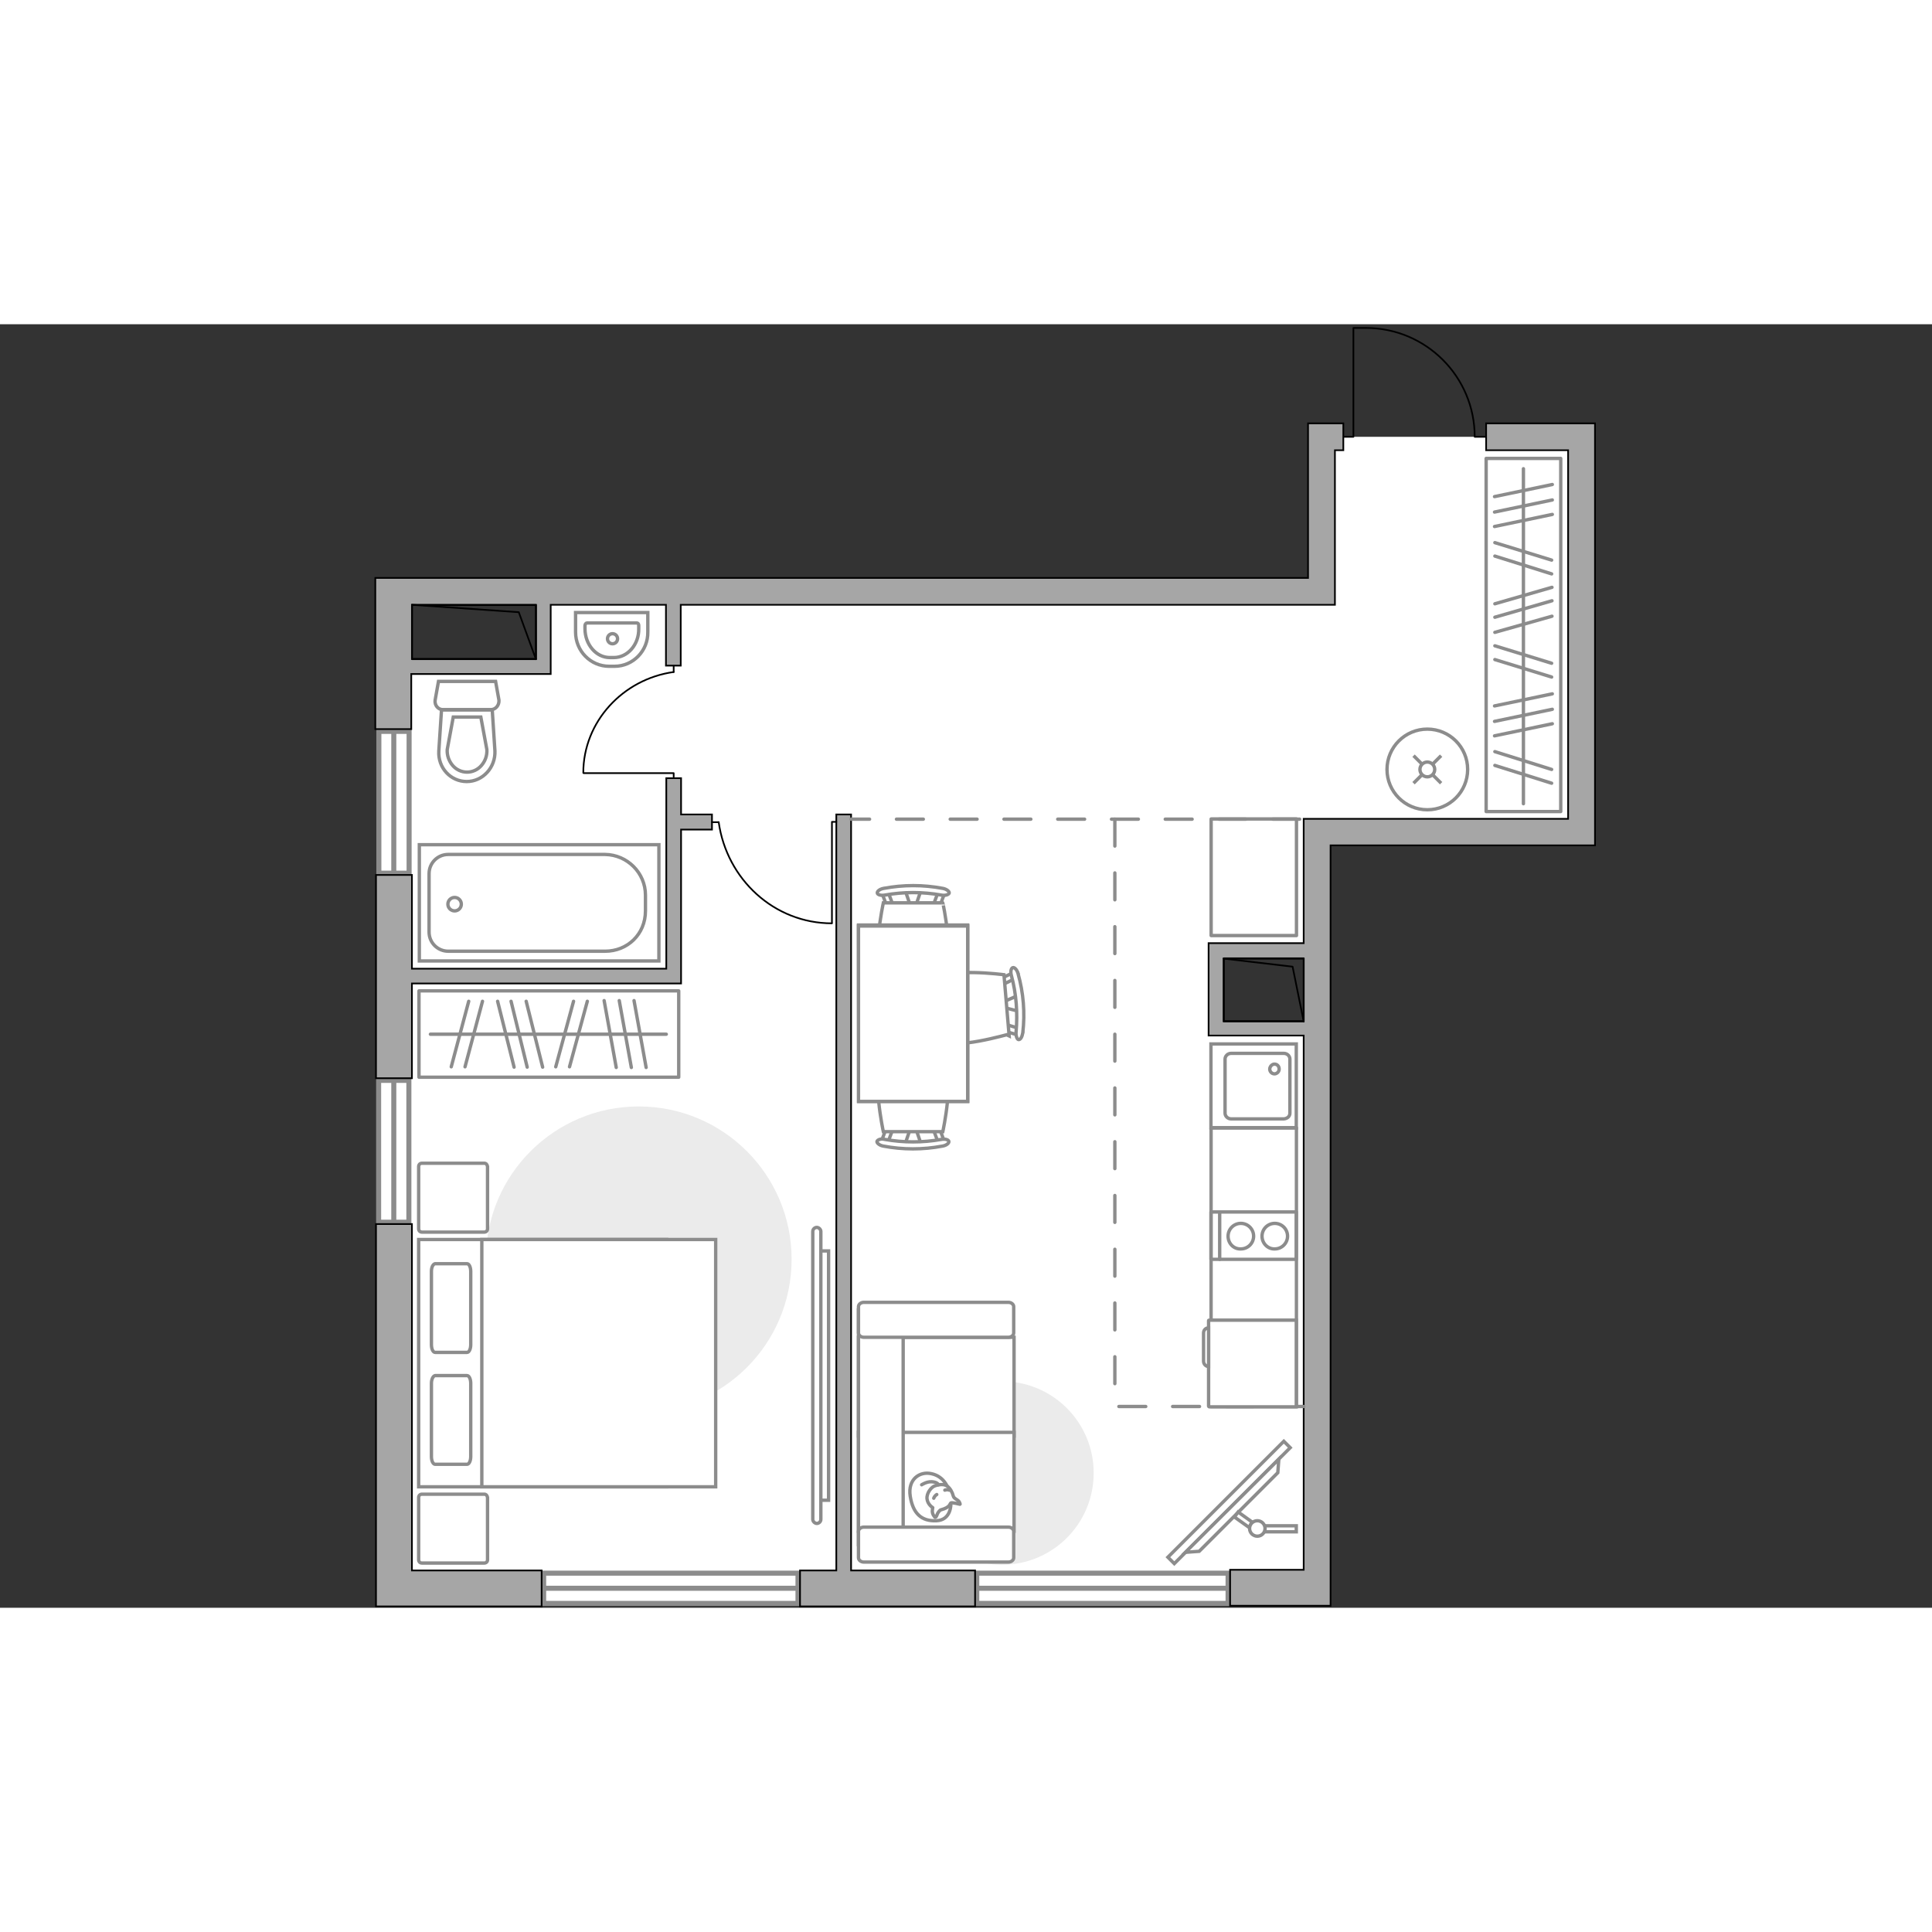<?xml version="1.0" encoding="utf-8"?>
<!-- Generator: Adobe Illustrator 27.2.0, SVG Export Plug-In . SVG Version: 6.00 Build 0)  -->
<svg version="1.1" xmlns="http://www.w3.org/2000/svg" xmlns:xlink="http://www.w3.org/1999/xlink" x="0px" y="0px"
	 viewBox="0 0 575 382" style="enable-background:new 0 0 575 382;" xml:space="preserve" width="200" height="200">
<rect x="0" y="0" width="575" height="382" fill="#333333" stroke="none"/>
<style type="text/css">
	.st0{fill:#FFFFFF;}
	.st1{fill:#FFFFFF;stroke:#8C8C8C;stroke-width:1.5;stroke-linecap:round;stroke-miterlimit:10;}
	.st2{fill:none;stroke:#000000;stroke-width:0.5;stroke-linecap:round;stroke-linejoin:round;stroke-miterlimit:10;}
	.st3{fill:#A6A6A6;stroke:#000000;stroke-width:0.5;stroke-miterlimit:10;}
	.st4{fill:none;stroke:#8C8C8C;stroke-linecap:round;stroke-linejoin:round;stroke-miterlimit:10;stroke-dasharray:8;}
	.st5{fill:#FFFFFF;stroke:#8C8C8C;stroke-miterlimit:10;}
	.st6{fill:none;stroke:#8C8C8C;stroke-linecap:round;stroke-linejoin:round;stroke-miterlimit:10;}
	.st7{fill:#EBEBEB;}
	.st8{fill:#FFFFFF;stroke:#8C8C8C;stroke-linecap:round;stroke-linejoin:round;stroke-miterlimit:10;}
</style>
<g id="bg_1_">
	
		<rect x="374.4" y="52.5" transform="matrix(-4.508216e-07 1 -1 -4.508216e-07 524.499 -340.898)" class="st0" width="116.5" height="78.5"/>
	<polygon class="st0" points="392.8,209.7 361.7,209.7 361.7,186.5 392.8,186.5 392.8,151.3 407.3,151.3 407.3,79.5 356.2,79.5 
		356.2,80.6 161.7,80.6 161.7,101.7 117.2,101.7 117.2,377.1 392.8,377.1 	"/>
</g>
<g id="windows_1_">
	<g>
		
			<rect x="96.1" y="137.8" transform="matrix(9.333627e-07 -1 1 9.333627e-07 -25.043 259.475)" class="st1" width="42.2" height="9"/>
		<line class="st1" x1="117.2" y1="163.3" x2="117.2" y2="121.2"/>
	</g>
	<g>
		
			<rect x="96.1" y="241.6" transform="matrix(9.333627e-07 -1 1 9.333627e-07 -128.912 363.344)" class="st1" width="42.2" height="9"/>
		<line class="st1" x1="117.2" y1="267.2" x2="117.2" y2="225"/>
	</g>
	<g>
		<rect x="161.8" y="371.7" class="st1" width="75.7" height="9"/>
		<line class="st1" x1="161.8" y1="376.2" x2="237.5" y2="376.2"/>
	</g>
	<g>
		<rect x="290.7" y="371.7" class="st1" width="74.8" height="9"/>
		<line class="st1" x1="290.7" y1="376.2" x2="365.5" y2="376.2"/>
	</g>
</g>
<g id="plan">
	<path class="st2" d="M399.9,33.5h2.9V1.1l3.7,0c17.9,0,32.4,14.5,32.4,32.4v0h3.4"/>
	<g>
		<path class="st3" d="M122.6,104.1h36.9h3.3h1.1V83.5l34.3,0v18.1h4.4V83.5l186.7,0l0,0h8v-8v-38h2.5v-8h-2.5h-8l0,46l-266.9,0l0,0
			h-10.7l0,45h10.7V104.1z M159.5,83.5v16.1h-36.9l0-16.1H159.5z"/>
		<polygon class="st3" points="122.6,267.8 111.9,267.8 111.9,370.9 111.9,370.9 111.9,381.6 161.2,381.6 161.2,370.9 122.6,370.9 
					"/>
		<path class="st3" d="M474.7,29.5h-8h-24.4v8h24.4l0,109.7l-78.7,0v1.9v35.1h-28.3v1v3.4v18.7v3.6v0.8H388l0,159l-21.9,0v10.7
			l29.9,0v-4.5l0-221.8l70.7,0l0,0h8l0-117.7l0,0V29.5z M364.2,207.5v-18.7H388l0,18.7H364.2z"/>
		<polygon class="st3" points="202.7,135.1 198.3,135.1 198.3,191.8 122.6,191.8 122.6,163.9 111.9,163.9 111.9,224.4 122.6,224.4 
			122.6,196.2 202.7,196.2 202.7,150.4 211.9,150.4 211.9,145.9 202.7,145.9 		"/>
		<polygon class="st3" points="253.3,145.9 248.9,145.9 248.9,370.9 238.1,370.9 238.1,381.6 290.2,381.6 290.2,370.9 253.3,370.9 
					"/>
	</g>
	<g>
		<polyline class="st2" points="364.2,188.8 384.7,191.2 388,207.5 		"/>
		
			<rect x="366.7" y="186.2" transform="matrix(-4.508216e-07 1 -1 -4.508216e-07 574.214 -177.989)" class="st2" width="18.7" height="23.8"/>
	</g>
	<g>
		<polyline class="st2" points="122.6,83.5 154.4,85.7 159.5,99.7 		"/>
		
			<rect x="133" y="73.1" transform="matrix(-4.508216e-07 1 -1 -4.508216e-07 232.621 -49.42)" class="st2" width="16.1" height="36.9"/>
	</g>
	<line class="st4" x1="386.8" y1="147.3" x2="253.3" y2="147.3"/>
	<polyline class="st4" points="331.8,147.3 331.8,322.1 388,322.1 	"/>
	<g>
		<path id="wc_00000003103490666389359740000004805081180941917099_" class="st5" d="M144.7,126.6"/>
		<g id="Group_26_00000110445690682379146380000018130116197706778043_">
			<path id="Vector_130_00000150814417292145448540000015542517055690334357_" class="st5" d="M146.1,114.7l-14.3,0
				c-1.4,0-2.5-1.3-2.3-2.8l1-5.6l17,0l1,5.6C148.6,113.4,147.5,114.7,146.1,114.7z"/>
			<path id="Vector_131_00000072249967181820393570000001438014674435850398_" class="st5" d="M138.9,136.1c-4.8,0-8.6-4.1-8.3-9.1
				l0.8-12.2l15.1,0l0.8,12.2C147.5,131.9,143.7,136.1,138.9,136.1z"/>
			<path id="Vector_132_00000155132883049842669000000010816923234560665493_" class="st5" d="M134.9,116.9l-1.8,9.7
				c-0.1,1.7,0.5,3.4,1.6,4.7c1.1,1.3,2.7,2,4.3,2s3.2-0.7,4.3-2c1.1-1.3,1.7-2.9,1.6-4.7l-1.8-9.7L134.9,116.9z"/>
		</g>
	</g>
	<g>
		<path id="Vector_134_00000168831197251972464040000014513491429162539424_" class="st5" d="M182.9,101.8h-1.6
			c-5.5,0-10-4.5-10-10.2v-5.8l21.5,0v5.8C192.9,97.2,188.4,101.8,182.9,101.8z"/>
		<path id="Vector_133_00000163758376487381030340000006902983688845202337_" class="st5" d="M182.7,99.2h-1.2
			c-4.1,0-7.4-3.9-7.4-8.6v-0.9c0-0.4,0.3-0.8,0.6-0.8l14.8,0c0.4,0,0.6,0.3,0.6,0.8v0.9C190.2,95.3,186.8,99.2,182.7,99.2z"/>
		<circle class="st5" cx="182.3" cy="93.6" r="1.5"/>
	</g>
	<g>
		<g id="Group_27_00000152974040012346550590000010532203697083839373_">
			<path id="Vector_140_00000127043383882848620870000006434045876349193346_" class="st5" d="M360.4,214.2v25l25.4,0v-25
				L360.4,214.2z"/>
		</g>
		<path id="Vector_141_00000044143312280686552680000015816161998991064726_" class="st5" d="M383.9,234.8v-16.1
			c0-0.9-0.8-1.7-1.8-1.7h-15.7c-1,0-1.8,0.8-1.8,1.7l0,16.1c0,0.9,0.8,1.7,1.8,1.7h15.7C383.2,236.4,383.9,235.7,383.9,234.8z"/>
		<path id="Vector_139_00000067204269017432263670000007034898588047059852_" class="st5" d="M377.9,221.7c0-0.8,0.7-1.5,1.4-1.5
			c0.8,0,1.4,0.6,1.4,1.5c0,0.8-0.7,1.4-1.4,1.4C378.5,223.1,377.9,222.4,377.9,221.7z"/>
	</g>
	<g>
		<g>
			<path id="Vector_135_00000163050699311927771870000015417974735822445723_" class="st5" d="M196.1,189.5l-71.3,0l0-34.6l71.3,0
				L196.1,189.5z"/>
			<path id="Vector_136_00000130642213636776795950000000748905123077506958_" class="st5" d="M192.1,169.9v4.7c0,7-5.4,12-12,12
				l-46.7,0c-3.1,0-5.7-2.5-5.7-5.7l0-17.4c0-3.1,2.5-5.7,5.7-5.7l46.7,0C186.7,157.9,192.1,163.3,192.1,169.9z"/>
		</g>
		<circle class="st5" cx="135.3" cy="172.6" r="2"/>
	</g>
	<g>
		<rect x="360.4" y="264.2" class="st6" width="25.4" height="14.1"/>
		<g>
			<g>
				<path class="st6" d="M375.6,271.4c0-2.1,1.7-3.8,3.8-3.8c2.1,0,3.8,1.7,3.8,3.8c0,2.1-1.7,3.8-3.8,3.8
					C377.4,275.3,375.6,273.6,375.6,271.4z"/>
				<path class="st6" d="M365.5,271.4c0-2.1,1.7-3.8,3.8-3.8c2.1,0,3.8,1.7,3.8,3.8c0,2.1-1.7,3.8-3.8,3.8
					C367.2,275.3,365.5,273.6,365.5,271.4z"/>
			</g>
		</g>
		<line class="st6" x1="363" y1="278.3" x2="363" y2="264.4"/>
	</g>
</g>
<g id="furniture">
	<path id="Vector_00000169550522544647627410000006038239736869959552_" class="st7" d="M144.6,278.3c0,25.2,20.4,45.5,45.5,45.5
		c25.2,0,45.5-20.4,45.5-45.5c0-25.2-20.4-45.5-45.5-45.5S144.6,253.1,144.6,278.3z"/>
	<path id="Vector_00000040543143018560041340000000099162863068509877_" class="st7" d="M270.9,341.9c0,15.1,12.2,27.3,27.3,27.3
		c15.1,0,27.3-12.2,27.3-27.3c0-15.1-12.2-27.3-27.3-27.3C283.1,314.6,270.9,326.8,270.9,341.9z"/>
	<g id="Group_34_00000133522964555897899450000004528052011212538267_">
		<path id="Vector_158_00000043435066484076029400000000765221733691116975_" class="st2" d="M173.7,133.6h26.8v1.1"/>
		<path id="Vector_159_00000049903220369082704310000012342417648664649384_" class="st2" d="M200.5,101.7v1.8"/>
		<path id="Vector_160_00000085250091123190320100000014421265309868886407_" class="st2" d="M200.5,103.5
			c-15.1,2.1-26.9,14.8-26.9,30"/>
	</g>
	<g id="Group_34_00000176733119832035771470000009014963469081753530_">
		<path id="Vector_158_00000077313066378528888760000017942237098142227647_" class="st2" d="M247.6,178.1v-30h1.3"/>
		<path id="Vector_159_00000142857997009661733320000005488952409880356509_" class="st2" d="M211.9,148.2h2"/>
		<path id="Vector_160_00000103253669944372803450000003334473869079518887_" class="st2" d="M213.9,148.2
			c2.4,17,16.5,30.1,33.7,30.1"/>
	</g>
	
		<rect x="331.6" y="267.9" transform="matrix(-4.508216e-07 1 -1 -4.508216e-07 653.742 -92.477)" class="st6" width="83" height="25.4"/>
	
		<rect x="355.7" y="151.9" transform="matrix(-4.508216e-07 1 -1 -4.508216e-07 537.758 -208.461)" class="st6" width="34.7" height="25.4"/>
	<g>
		<path id="Vector_8_00000132081239294544923050000009567697155256242872_" class="st5" d="M359.7,296.6V322c0,0.1,0.1,0.2,0.2,0.2
			h25.9l0-25.8l-25.9,0C359.8,296.4,359.7,296.4,359.7,296.6z"/>
		<path id="Vector_9_00000181794835575591364860000003114604193075556486_" class="st5" d="M359.7,310.2l0-11.5
			c-0.9,0-1.5,0.7-1.5,1.5v8.4C358.2,309.5,358.9,310.2,359.7,310.2z"/>
	</g>
	<g>
		<g id="Group_2_00000013171456075057949590000009707768089970830232_">
			<g id="Group_3_00000182515949320705495230000006103618979606630060_">
				<path id="Vector_10_00000057841168901744185830000018056638289733557918_" class="st5" d="M269.4,243.9l1.7-5h1.3l1.7,5H269.4z"
					/>
			</g>
			<g id="Group_4_00000078759526914215806460000013708425028218859161_">
				<path id="Vector_11_00000067950091285434187390000013476019513767053503_" class="st5" d="M278.8,239.1c0.4,0,0.8,0.2,0.9,0.5
					l1.5,4c0.1,0.4-0.1,0.7-0.7,0.8c-0.5,0.1-1.1-0.1-1.1-0.4l-1.5-4c-0.1-0.4,0.1-0.7,0.7-0.8C278.6,239.1,278.7,239.1,278.8,239.1
					z"/>
			</g>
			<g id="Group_5_00000122704616234402970160000001954725943911495568_">
				<path id="Vector_12_00000134208688454274819110000012956570539370842514_" class="st5" d="M264.7,239.1c0.1,0,0.1,0,0.2,0
					c0.5,0.1,0.8,0.4,0.7,0.8l-1.5,4c-0.1,0.4-0.7,0.6-1.2,0.4c-0.5-0.1-0.8-0.4-0.7-0.8l1.5-4C263.9,239.4,264.3,239.1,264.7,239.1
					z"/>
			</g>
			<path id="Vector_13_00000139257337703844160220000001190017946181405059_" class="st5" d="M262.9,219.6c3.1-3.1,14.6-3.1,17.7,0
				c3.7,3.7,0,20.7,0,20.7h-17.7C262.9,240.3,259.2,223.3,262.9,219.6z"/>
			<path id="Vector_14_00000049204243403643900980000015714238580518182581_" class="st5" d="M263.3,242.6c5.6,1,11.3,1,16.9,0
				c1.1-0.2,2.1,0.1,2.2,0.6c0.1,0.5-0.7,1.2-1.9,1.4c-5.8,1.1-11.8,1.1-17.6,0c-1.1-0.2-2-0.9-1.9-1.4
				C261.2,242.7,262.2,242.3,263.3,242.6z"/>
		</g>
		<g id="Group_2_00000089574721959757152990000004031086667679284352_">
			<g id="Group_3_00000080896772365287501190000010036016086240793216_">
				<path id="Vector_10_00000157290664205176232180000016324872677883943555_" class="st5" d="M274.1,168.5l-1.7,5h-1.3l-1.7-5
					H274.1z"/>
			</g>
			<g id="Group_4_00000054977491142521541220000003506146584905689518_">
				<path id="Vector_11_00000105397096968127357160000017670162604475471519_" class="st5" d="M264.7,173.3c-0.4,0-0.8-0.2-0.9-0.5
					l-1.5-4c-0.1-0.4,0.1-0.7,0.7-0.8c0.5-0.1,1.1,0.1,1.1,0.4l1.5,4c0.1,0.4-0.1,0.7-0.7,0.8C264.9,173.3,264.8,173.3,264.7,173.3z
					"/>
			</g>
			<g id="Group_5_00000018943148626738142050000015523955607882545806_">
				<path id="Vector_12_00000053511198423246431860000000112816609884445873_" class="st5" d="M278.8,173.3c-0.1,0-0.1,0-0.2,0
					c-0.5-0.1-0.8-0.4-0.7-0.8l1.5-4c0.1-0.4,0.7-0.6,1.2-0.4c0.5,0.1,0.8,0.4,0.7,0.8l-1.5,4C279.6,173.1,279.2,173.3,278.8,173.3z
					"/>
			</g>
			<path id="Vector_13_00000003081150195608179570000015045356803867339436_" class="st5" d="M280.6,192.9c-3.1,3.1-14.6,3.1-17.7,0
				c-3.7-3.7,0-20.7,0-20.7h17.7C280.6,172.1,284.3,189.2,280.6,192.9z"/>
			<path id="Vector_14_00000092455270902998206840000016090240060516945811_" class="st5" d="M280.2,169.9c-5.6-1-11.3-1-16.9,0
				c-1.1,0.2-2.1-0.1-2.2-0.6c-0.1-0.5,0.7-1.2,1.9-1.4c5.8-1.1,11.8-1.1,17.6,0c1.1,0.2,2,0.9,1.9,1.4
				C282.3,169.8,281.3,170.1,280.2,169.9z"/>
		</g>
		<g id="Group_2_00000138530941033173915850000003398424979398675075_">
			<g id="Group_3_00000048467001708496568700000006521442211720662195_">
				<path id="Vector_10_00000047026487511744071410000011513124774690751905_" class="st5" d="M303.3,204.5l-5.1-1.3l-0.1-1.3
					l4.8-2.1L303.3,204.5z"/>
			</g>
			<g id="Group_4_00000098910852493127176880000000014029300020161980_">
				<path id="Vector_11_00000021111484118952675310000011378070929334493332_" class="st5" d="M297.7,195.5c0-0.4,0.2-0.9,0.5-0.9
					l3.9-1.9c0.4-0.2,0.8,0.1,0.9,0.6c0.1,0.5-0.1,1.1-0.4,1.2l-3.9,1.9c-0.4,0.2-0.8-0.1-0.9-0.6
					C297.8,195.7,297.8,195.6,297.7,195.5z"/>
			</g>
			<g id="Group_5_00000055705107364939418460000012860484785129836451_">
				<path id="Vector_12_00000012447550846680971350000017684148469150053020_" class="st5" d="M298.9,209.5c0-0.1,0-0.1,0-0.2
					c0.1-0.6,0.4-0.9,0.8-0.8l4.1,1.2c0.4,0.1,0.7,0.6,0.5,1.2c-0.1,0.6-0.4,0.9-0.8,0.8l-4.1-1.2
					C299.2,210.3,298.9,210,298.9,209.5z"/>
			</g>
			<path id="Vector_13_00000081642203898220757190000009199559317893548176_" class="st5" d="M279.6,213c-3.4-2.9-4.3-14.3-1.5-17.7
				c3.4-4,20.7-1.7,20.7-1.7l1.5,17.7C300.2,211.2,283.5,216.3,279.6,213z"/>
			<path id="Vector_14_00000088813872086465339060000003285610342350647221_" class="st5" d="M302.4,210.7
				c0.5-5.6,0.1-11.4-1.4-16.9c-0.3-1.1-0.1-2.1,0.4-2.3c0.5-0.2,1.3,0.6,1.6,1.8c1.6,5.7,2.1,11.7,1.4,17.6c-0.2,1.2-0.7,2.1-1.3,2
				C302.7,212.8,302.3,211.8,302.4,210.7z"/>
		</g>
		<g>
			<path id="Vector_35_00000179637327900251445660000010945267626789666725_" class="st5" d="M255.5,178.8l32.5,0l0,52.5h-26.2
				l-6.2,0L255.5,178.8z"/>
			<path class="st5" d="M288,179.1l-32.5,0l0,52.2l32.5,0L288,179.1z"/>
		</g>
	</g>
	<g>
		<circle class="st5" cx="424.8" cy="132.5" r="12"/>
		<line class="st5" x1="428.9" y1="136.6" x2="426.5" y2="134.2"/>
		<circle class="st5" cx="424.8" cy="132.5" r="2.2"/>
		<line class="st5" x1="423.1" y1="130.8" x2="420.7" y2="128.4"/>
		<line class="st5" x1="420.7" y1="136.6" x2="423.1" y2="134.2"/>
		<line class="st5" x1="426.5" y1="130.8" x2="428.9" y2="128.4"/>
	</g>
	<g>
		<path id="Vector_55_00000152961356634455510720000004045967490783511451_" class="st5" d="M255.5,301.5v29.4l46.3,0v-29.4
			L255.5,301.5z"/>
		<path id="Vector_56_00000047047676709850079540000005669868616478988684_" class="st5" d="M255.5,329.8l0,29.4l46.3,0l0-29.4
			L255.5,329.8z"/>
		<path id="Vector_57_00000114779124984418417200000006390173613764879001_" class="st5" d="M268.8,296.3l-13.3-2.8l0,69.7h13.3
			L268.8,296.3z"/>
		<path id="Vector_58_00000076596091276899164630000009450393640177276597_" class="st5" d="M257.1,301.5l43,0
			c0.9,0,1.6-0.6,1.6-1.3v-7.8c0-0.7-0.7-1.3-1.6-1.3h-43c-0.9,0-1.6,0.6-1.6,1.3v7.8C255.5,300.9,256.2,301.5,257.1,301.5z"/>
		<path id="Vector_59_00000083801305000440295350000011149135831025734541_" class="st5" d="M257.1,368.4h43c0.9,0,1.6-0.6,1.6-1.3
			v-7.8c0-0.7-0.7-1.3-1.6-1.3l-43,0c-0.9,0-1.6,0.6-1.6,1.3v7.8C255.5,367.8,256.2,368.4,257.1,368.4z"/>
		<g>
			<path class="st8" d="M283,351c0,0,0.2,4.9-4.3,5.1c-4.5,0.2-7-2.2-7.8-7.3c-0.8-5.1,2.9-7.5,6.3-6.7
				C280.7,342.8,283,346.1,283,351z"/>
			<path class="st8" d="M279.9,352.9c0,0-0.7,0.5-1,1.4s-0.6,0.8-0.6,0.8s-1-0.9-0.8-2.2c0.1-0.7,0.1-0.7,0.1-0.7s-1.5-0.9-1.7-2.6
				c-0.2-1.7,1.3-3.6,2.4-3.9c1.1-0.4,2.7-0.6,3.6,0.1c0.9,0.6,1.6,2,1.8,2.9c0.2,0.9,1.4,1.1,1.8,1.8c0.4,0.8,0.2,0.7,0.2,0.7
				s-2.3-0.6-2.7-0.4C282.6,351.1,282.9,352.1,279.9,352.9z"/>
			<path class="st8" d="M278.8,348.3c0,0-0.6,0.3-0.9,1.1"/>
			<path class="st8" d="M281.2,347c0,0,0.7-0.3,1.3,0"/>
			<path class="st6" d="M279.3,345.4c0,0-0.2-0.8-2-0.9c-1.5-0.1-3,0.9-3,0.9"/>
		</g>
	</g>
	<g>
		
			<rect x="341.4" y="349.4" transform="matrix(-0.707 0.707 -0.707 -0.707 872.389 340.019)" class="st5" width="48.8" height="2.7"/>
		<polygon class="st5" points="356.9,365.2 380.3,341.8 380.6,337.8 352.8,365.5 		"/>
		<g>
			<path class="st5" d="M376.5,358.4c0,0.4-0.1,0.7-0.3,1h9.6v-1.8h-9.5C376.4,357.9,376.5,358.2,376.5,358.4z"/>
			<path class="st5" d="M371.9,358.2c0.1-0.7,0.4-1.3,0.9-1.6l-4.3-3.1l-1.1,1.5L371.9,358.2z"/>
		</g>
		<circle class="st5" cx="374.2" cy="358.4" r="2.3"/>
	</g>
	<g>
		<path class="st5" d="M244.3,355.7c0,0.7-0.6,1.2-1.2,1.2s-1.2-0.6-1.2-1.2v-85.7c0-0.7,0.6-1.2,1.2-1.2s1.2,0.6,1.2,1.2V355.7z"/>
		<rect x="244.3" y="275.8" class="st5" width="2.3" height="74.2"/>
	</g>
	<g>
		<path id="Vector_98_00000158739447405033719990000003367552804849467804_" class="st5" d="M198.4,346l0-73.6l-73.8,0l0,73.6
			L198.4,346z"/>
		<path id="Vector_99_00000166644409003401120980000010452815396045118655_" class="st5" d="M213,272.4l0,73.6l-69.6,0l0-64.9l0-8.7
			h9.4L213,272.4z"/>
		<path id="Vector_100_00000131364710916036689770000006645676948265113243_" class="st6" d="M128.4,315.2l0,21.8
			c0,1.3,0.5,2.3,1.1,2.3h9.5c0.6,0,1.1-1,1.1-2.3l0-21.8c0-1.3-0.5-2.3-1.1-2.3h-9.5C128.9,313,128.4,314,128.4,315.2z"/>
		<path id="Vector_101_00000038391368795059305270000010191952426946232212_" class="st6" d="M128.4,281.9l0,21.8
			c0,1.3,0.5,2.3,1.1,2.3h9.5c0.6,0,1.1-1,1.1-2.3l0-21.8c0-1.3-0.5-2.3-1.1-2.3h-9.5C128.9,279.7,128.4,280.6,128.4,281.9z"/>
	</g>
	<path id="Vector_5_00000131368474457478737890000013809731760557223556_" class="st8" d="M144.1,249.7h-18.5c-0.6,0-1,0.4-1,1
		l0,18.5c0,0.6,0.4,1,1,1l18.5,0c0.6,0,1-0.4,1-1l0-18.5C145,250.1,144.7,249.7,144.1,249.7z"/>
	<path id="Vector_5_00000020359326265571649690000010024349485921501350_" class="st8" d="M144.1,348.2l-18.5,0c-0.6,0-1,0.4-1,1
		l0,18.5c0,0.6,0.4,1,1,1l18.5,0c0.6,0,1-0.4,1-1l0-18.5C145,348.6,144.7,348.2,144.1,348.2z"/>
	<rect x="124.7" y="198.4" class="st6" width="77.3" height="25.7"/>
	<line class="st6" x1="179.8" y1="201.3" x2="183.4" y2="221.2"/>
	<line class="st6" x1="184.3" y1="201.3" x2="187.9" y2="221.2"/>
	<line class="st6" x1="188.7" y1="201.3" x2="192.3" y2="221.2"/>
	<line class="st6" x1="170.7" y1="201.5" x2="165.4" y2="221"/>
	<line class="st6" x1="174.8" y1="201.5" x2="169.5" y2="221"/>
	<line class="st6" x1="139.5" y1="201.5" x2="134.3" y2="221"/>
	<line class="st6" x1="143.6" y1="201.5" x2="138.4" y2="221"/>
	<line class="st6" x1="148.1" y1="201.5" x2="153" y2="221.1"/>
	<line class="st6" x1="156.6" y1="201.5" x2="161.5" y2="221.1"/>
	<line class="st6" x1="152.1" y1="201.5" x2="156.9" y2="221.1"/>
	<line class="st6" x1="128.1" y1="211.3" x2="198.3" y2="211.3"/>
	
		<rect x="400.8" y="81.4" transform="matrix(-4.508216e-07 1 -1 -4.508216e-07 545.907 -360.864)" class="st6" width="105.1" height="22.2"/>
	<line class="st6" x1="462" y1="110" x2="444.8" y2="113.6"/>
	<line class="st6" x1="462" y1="114.6" x2="444.8" y2="118.2"/>
	<line class="st6" x1="462" y1="118.9" x2="444.8" y2="122.5"/>
	<line class="st6" x1="461.8" y1="100.9" x2="444.9" y2="95.7"/>
	<line class="st6" x1="461.8" y1="105" x2="444.9" y2="99.8"/>
	<line class="st6" x1="461.8" y1="132.5" x2="444.9" y2="127.2"/>
	<line class="st6" x1="461.8" y1="136.6" x2="444.9" y2="131.3"/>
	<line class="st6" x1="462" y1="47.7" x2="444.8" y2="51.3"/>
	<line class="st6" x1="462" y1="52.3" x2="444.8" y2="55.9"/>
	<line class="st6" x1="462" y1="56.6" x2="444.8" y2="60.2"/>
	<line class="st6" x1="461.8" y1="70.2" x2="444.9" y2="65"/>
	<line class="st6" x1="461.8" y1="74.3" x2="444.9" y2="69"/>
	<line class="st6" x1="461.9" y1="78.3" x2="444.9" y2="83.2"/>
	<line class="st6" x1="461.9" y1="86.9" x2="444.9" y2="91.7"/>
	<line class="st6" x1="461.9" y1="82.3" x2="444.9" y2="87.2"/>
	<line class="st6" x1="453.4" y1="43" x2="453.4" y2="142.7"/>
</g>
<g id="points">
	<path id="hallway" class="st3" d="M314.3,114.8"/>
	<path id="kitchen" class="st3" d="M360.4,251.1"/>
	<path id="wc_x5F_bedroom" class="st3" d="M165.4,143.7"/>
	<path id="bedroom_x5F_2" class="st3" d="M178.2,309.2"/>
	<path id="bedroom_x5F_1" class="st3" d="M293.3,265.5"/>
</g>
</svg>
